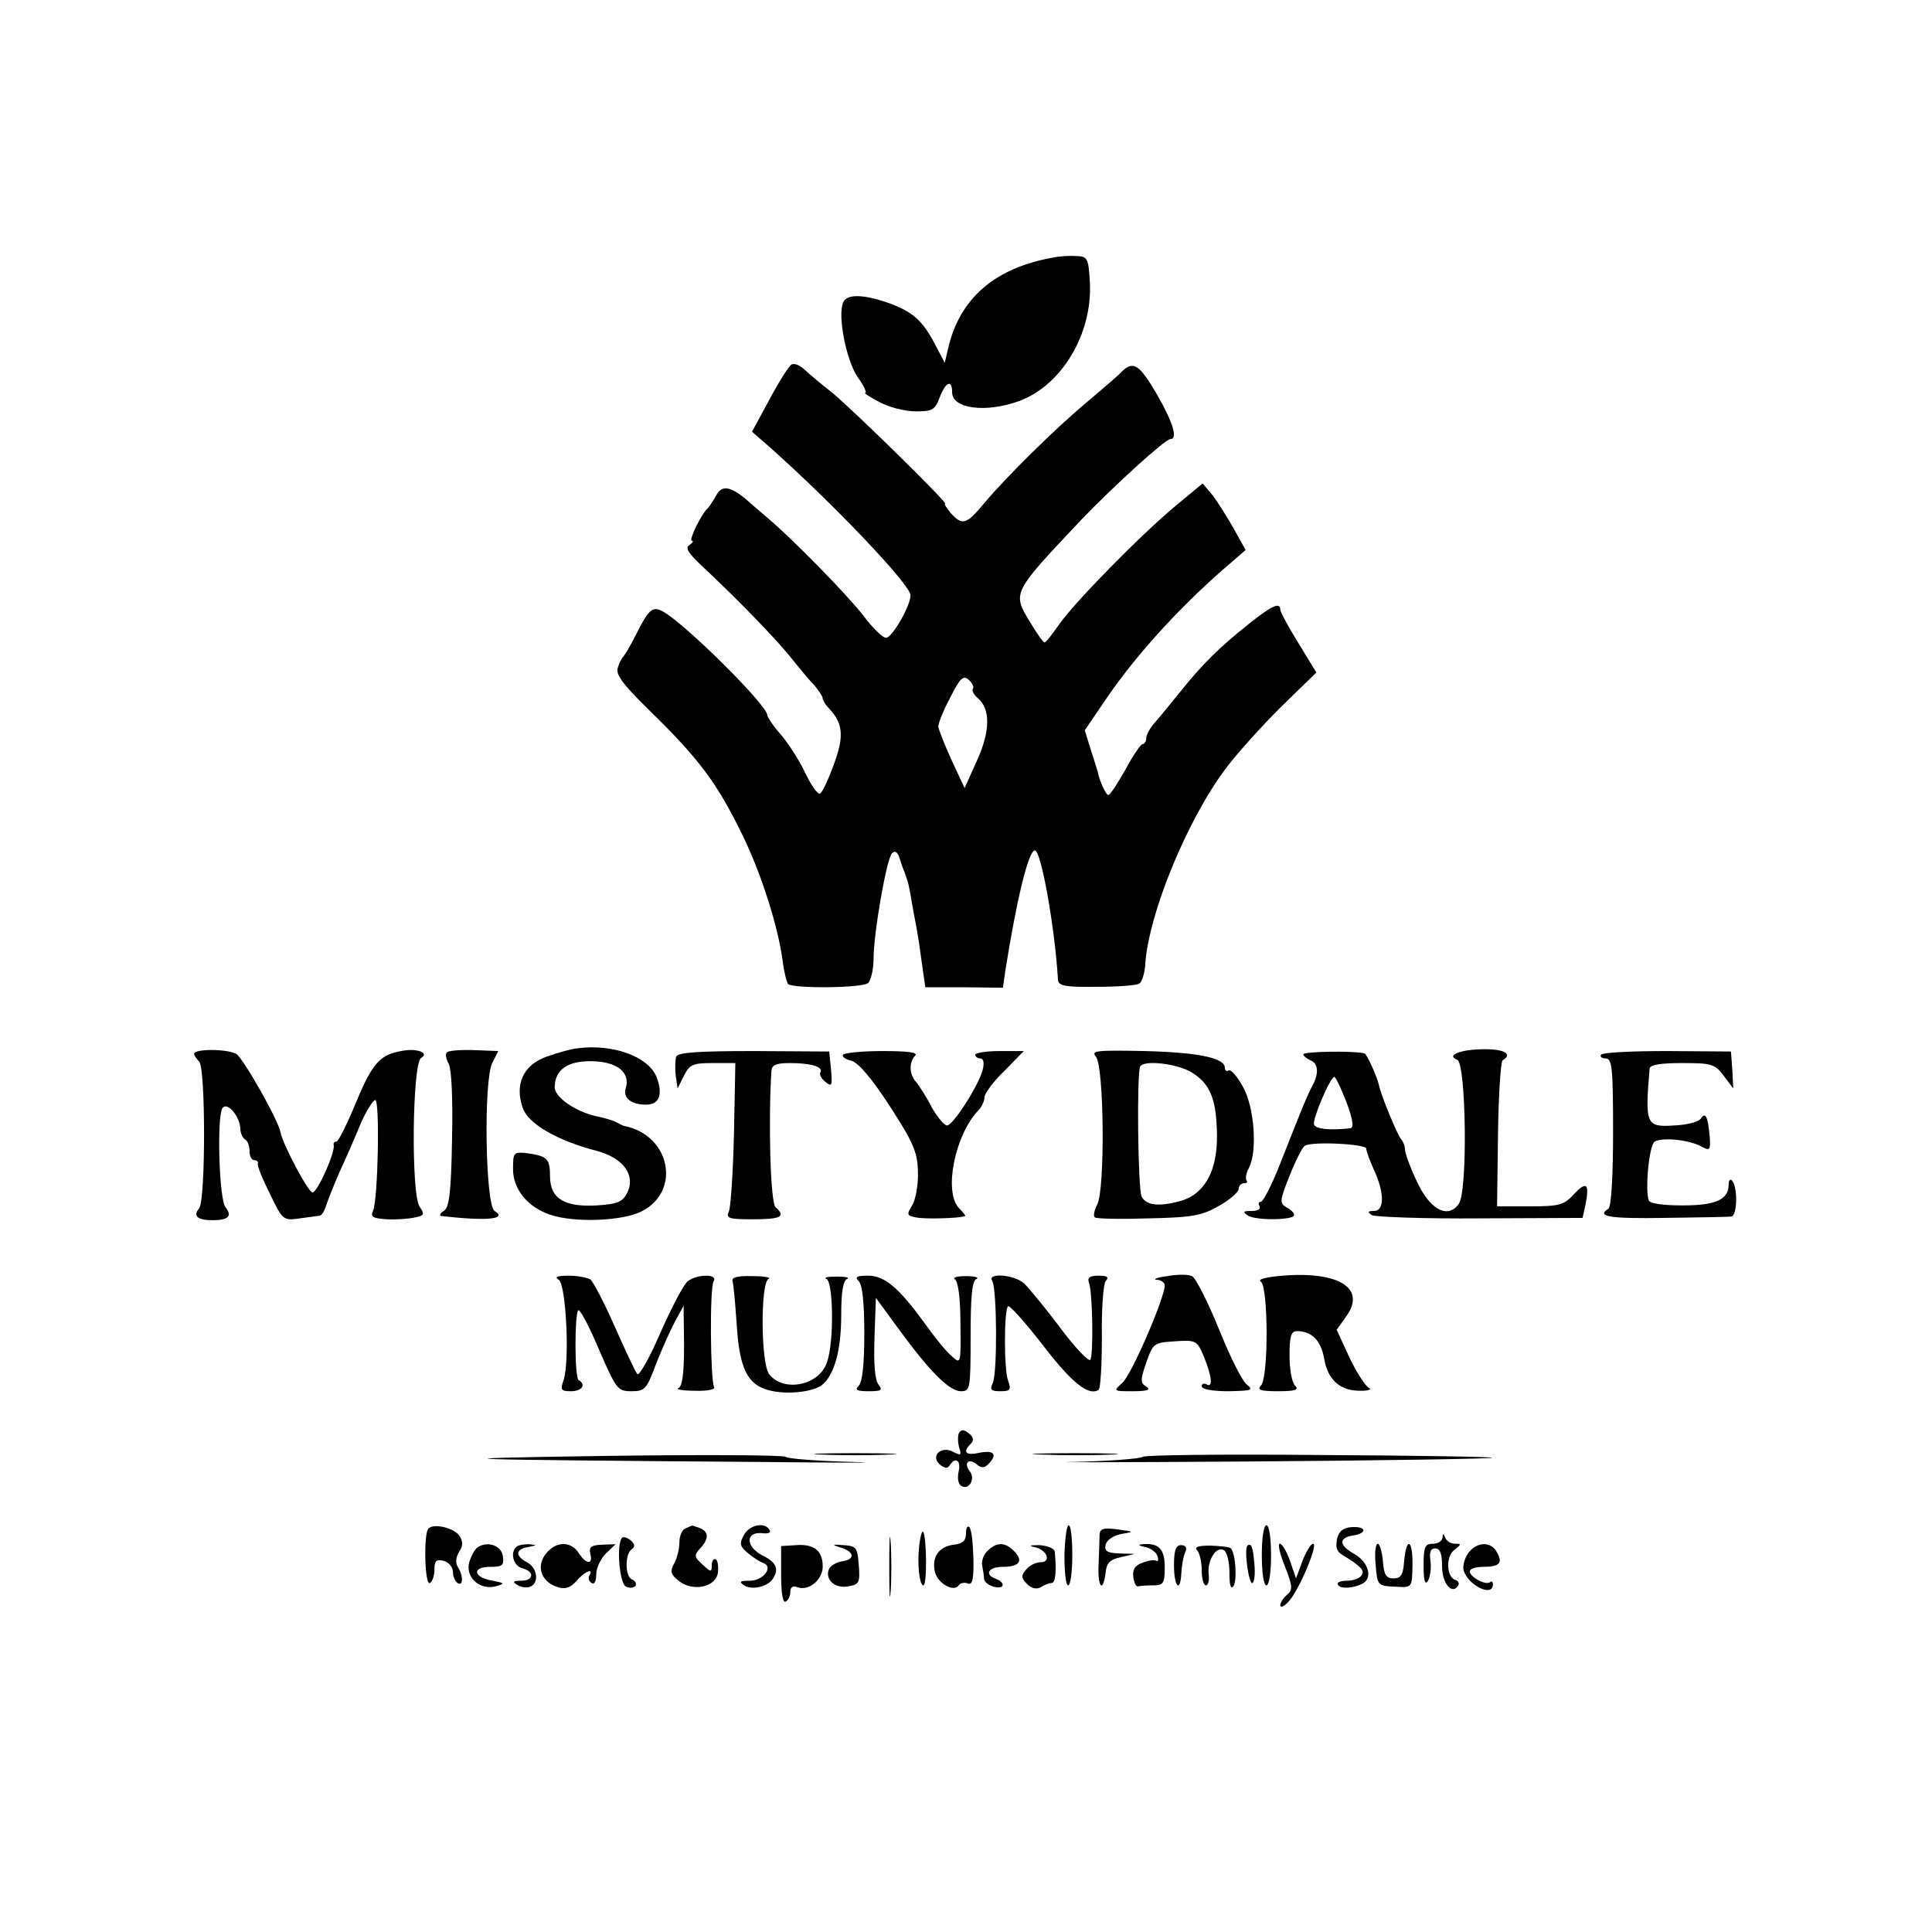 <?xml version="1.0" standalone="no"?>
<!DOCTYPE svg PUBLIC "-//W3C//DTD SVG 20010904//EN"
 "http://www.w3.org/TR/2001/REC-SVG-20010904/DTD/svg10.dtd">
<svg version="1.0" xmlns="http://www.w3.org/2000/svg"
 width="418pt" height="418pt" viewBox="0 0 418 418"
 preserveAspectRatio="xMidYMid meet">
<g transform="translate(0,418) scale(0.1,-0.1)"
fill="#000000" stroke="none">
<path d="M2280 3623 c-127 -22 -204 -88 -229 -198 l-7 -30 -21 40 c-27 52 -49
71 -102 90 -55 19 -90 19 -97 0 -12 -29 7 -124 31 -160 14 -19 21 -35 17 -35
-4 0 10 -9 31 -20 20 -11 55 -20 78 -20 36 0 42 3 52 30 13 34 27 40 27 11 0
-35 72 -45 144 -19 92 33 160 145 154 257 -3 52 -5 56 -28 57 -14 1 -36 0 -50
-3z"/>
<path d="M1712 3391 c-5 -3 -27 -37 -47 -75 l-38 -70 39 -34 c135 -120 304
-297 304 -320 0 -23 -40 -92 -53 -92 -7 0 -29 21 -49 48 -34 44 -153 166 -208
212 -14 12 -34 29 -45 39 -36 30 -54 32 -66 8 -7 -12 -15 -24 -18 -27 -13 -11
-42 -70 -34 -70 4 0 2 -4 -5 -9 -10 -6 -4 -16 23 -42 76 -71 159 -156 194
-199 20 -25 44 -54 54 -64 9 -11 17 -23 17 -27 0 -4 6 -14 13 -21 31 -33 34
-60 11 -122 -12 -33 -25 -61 -30 -63 -5 -2 -19 18 -32 45 -12 26 -36 63 -52
82 -17 19 -30 39 -30 43 0 21 -175 195 -224 223 -24 14 -32 7 -61 -51 -11 -22
-23 -42 -26 -45 -3 -3 -9 -13 -12 -24 -6 -14 9 -35 65 -90 113 -110 150 -161
206 -276 41 -85 77 -200 86 -274 3 -21 8 -41 11 -45 11 -10 159 -9 173 2 6 5
12 29 12 52 0 55 28 217 40 229 6 6 11 3 15 -7 3 -9 8 -25 12 -34 9 -26 9 -24
18 -78 5 -27 10 -52 10 -55 1 -3 5 -30 9 -60 l8 -56 84 0 84 -1 5 36 c24 152
50 261 64 261 14 0 44 -173 50 -280 1 -13 16 -16 84 -15 45 0 87 3 92 7 6 4
12 23 13 44 8 108 89 307 173 420 23 31 77 91 119 133 l78 76 -39 64 c-21 34
-39 67 -39 72 0 17 -18 9 -67 -30 -64 -51 -100 -86 -148 -146 -22 -27 -48 -59
-57 -69 -10 -11 -18 -26 -18 -33 0 -7 -4 -13 -8 -13 -4 0 -21 -25 -37 -55 -17
-30 -33 -55 -37 -55 -5 0 -18 27 -23 50 -1 3 -7 24 -15 48 l-13 42 49 72 c66
96 164 203 269 292 l30 26 -25 45 c-14 25 -35 58 -46 73 l-22 26 -58 -48 c-77
-64 -222 -212 -254 -259 -14 -20 -27 -37 -30 -37 -3 0 -17 20 -32 45 -38 63
-38 62 111 220 69 72 182 175 193 175 17 0 6 36 -29 97 -38 65 -51 73 -76 49
-7 -8 -40 -36 -73 -64 -71 -59 -176 -163 -224 -220 -39 -47 -48 -50 -73 -22
-9 11 -15 20 -12 20 8 0 -199 203 -244 240 -24 19 -52 42 -61 51 -10 9 -22 14
-28 10z m393 -701 c-3 -4 2 -13 10 -20 28 -23 28 -71 -1 -135 l-27 -60 -28 60
c-15 33 -28 66 -29 73 0 7 11 35 26 63 21 42 28 48 39 39 8 -7 13 -16 10 -20z"/>
<path d="M1250 1912 c-14 -1 -44 -10 -67 -18 -51 -18 -70 -60 -52 -111 11 -34
75 -71 160 -93 57 -15 85 -52 66 -91 -11 -20 -21 -24 -66 -27 -70 -4 -101 15
-101 63 0 38 -6 44 -50 50 -29 3 -30 2 -30 -35 0 -43 32 -82 80 -98 52 -18
156 -14 198 7 87 44 62 166 -38 185 -3 1 -9 4 -15 7 -5 4 -26 10 -45 14 -45
10 -90 41 -90 63 1 38 28 57 81 56 54 -1 83 -24 73 -58 -7 -21 11 -36 44 -36
29 0 37 23 22 61 -18 43 -94 71 -170 61z"/>
<path d="M420 1900 c0 -3 5 -11 11 -17 14 -14 14 -299 0 -317 -14 -17 -4 -26
29 -26 34 0 43 9 28 28 -14 16 -19 194 -7 214 10 16 38 -17 39 -44 0 -9 5 -20
10 -23 6 -3 10 -15 10 -26 0 -10 4 -19 10 -19 5 0 9 -3 8 -7 -2 -5 10 -34 26
-66 28 -58 29 -58 65 -53 20 3 39 5 43 6 4 0 10 10 14 23 4 12 17 45 29 72 13
28 33 74 45 103 12 28 27 52 32 52 10 0 6 -216 -5 -240 -6 -13 0 -16 30 -18
21 -1 48 1 61 4 20 4 21 7 10 23 -19 27 -16 310 3 322 19 11 -9 22 -43 15 -46
-8 -63 -27 -98 -112 -19 -46 -38 -84 -42 -84 -5 0 -7 -3 -6 -7 4 -15 -35 -103
-46 -103 -9 0 -65 106 -69 130 -5 27 -81 161 -96 170 -21 11 -91 11 -91 0z"/>
<path d="M967 1903 c-4 -3 -2 -14 4 -25 6 -12 9 -77 7 -164 -2 -115 -6 -147
-18 -154 -8 -5 -10 -10 -5 -11 98 -11 144 -7 115 11 -20 13 -24 282 -5 320
l13 26 -52 2 c-29 1 -56 -1 -59 -5z"/>
<path d="M1463 1894 c-2 -7 -3 -25 -1 -41 l4 -28 14 28 c12 24 19 27 62 27
l49 0 -3 -152 c-2 -84 -7 -160 -11 -169 -7 -15 0 -17 52 -17 61 0 72 6 49 26
-11 9 -16 182 -9 295 1 13 10 17 40 17 45 0 73 -8 66 -20 -3 -4 2 -14 11 -21
14 -11 15 -8 12 27 l-4 39 -163 1 c-121 0 -164 -3 -168 -12z"/>
<path d="M1824 1898 c-3 -4 5 -10 18 -13 15 -4 44 -38 83 -98 51 -79 60 -99
61 -142 1 -28 -5 -60 -12 -72 -13 -21 -12 -23 8 -27 19 -4 94 -2 106 3 2 0 -4
8 -13 17 -34 35 -9 159 42 212 7 7 13 20 13 28 0 8 19 34 43 57 l42 43 -52 0
c-29 0 -53 -4 -53 -8 0 -4 5 -8 11 -8 7 0 9 -10 5 -25 -9 -34 -64 -120 -77
-120 -6 0 -21 18 -33 39 -11 22 -27 46 -33 54 -16 16 -17 44 -3 58 7 7 -15 10
-71 10 -44 0 -83 -4 -85 -8z"/>
<path d="M2371 1894 c18 -21 20 -287 3 -320 -7 -13 -9 -26 -5 -28 4 -3 57 -4
117 -2 94 2 115 6 151 27 24 13 43 30 43 37 0 6 5 12 12 12 6 0 8 3 5 6 -3 4
-1 16 5 27 19 36 12 132 -13 176 -12 22 -26 38 -31 35 -4 -3 -8 0 -8 6 0 21
-57 33 -173 36 -105 2 -117 1 -106 -12z m207 -34 c41 -25 54 -59 55 -136 1
-79 -28 -129 -81 -143 -45 -12 -72 -9 -82 10 -8 15 -11 269 -3 282 9 14 79 6
111 -13z"/>
<path d="M2820 1899 c0 -4 7 -9 15 -13 17 -6 19 -28 5 -54 -11 -20 -26 -57
-70 -169 -18 -46 -37 -83 -42 -83 -5 0 -6 -4 -3 -10 3 -6 -4 -10 -17 -10 -19
0 -20 -2 -8 -10 17 -11 100 -10 100 1 0 5 -7 12 -17 17 -15 9 -14 15 7 68 13
33 28 62 33 65 15 10 132 4 133 -6 0 -6 8 -27 17 -47 23 -50 22 -88 0 -88 -14
0 -15 -2 -5 -9 8 -4 113 -8 235 -7 l221 1 7 32 c8 43 1 48 -27 18 -20 -22 -31
-25 -94 -25 l-71 0 2 155 c1 86 6 158 10 161 22 13 5 24 -38 24 -52 0 -86 -13
-60 -23 19 -7 23 -286 3 -312 -24 -33 -63 -12 -91 50 -14 29 -25 60 -25 67 0
8 -4 18 -9 24 -7 7 -43 94 -47 114 -4 20 -27 70 -32 71 -25 6 -132 4 -132 -2z
m86 -86 c19 -45 25 -73 16 -74 -45 -5 -75 -2 -79 8 -4 11 35 103 44 103 2 0
11 -17 19 -37z"/>
<path d="M3464 1898 c-3 -4 2 -8 10 -8 14 0 16 -22 16 -159 0 -96 -4 -162 -10
-166 -27 -17 1 -22 123 -20 72 1 137 2 143 3 13 2 14 66 1 78 -4 4 -7 0 -7 -9
0 -32 -27 -45 -99 -45 -44 0 -71 4 -74 11 -8 24 1 120 13 127 16 10 74 4 100
-10 20 -11 21 -9 19 22 -4 42 -9 53 -19 38 -4 -7 -30 -14 -58 -15 -61 -4 -63
2 -53 123 1 8 22 12 70 12 64 0 71 -2 90 -27 l21 -28 -2 40 -3 40 -138 1 c-76
0 -140 -3 -143 -8z"/>
<path d="M2525 1419 c-22 -3 -32 -7 -22 -8 9 0 17 -6 17 -12 0 -27 -73 -196
-92 -211 -20 -18 -19 -18 23 -18 31 0 40 3 29 10 -13 8 -13 14 0 52 15 42 16
43 62 46 46 3 48 2 63 -34 17 -42 20 -68 5 -59 -5 3 -10 1 -10 -4 0 -7 23 -11
58 -11 49 1 55 2 40 14 -10 7 -37 61 -61 121 -24 59 -50 110 -58 114 -8 4 -32
4 -54 0z"/>
<path d="M2775 1420 c-36 -3 -55 -8 -47 -13 16 -11 17 -208 0 -225 -9 -9 -1
-12 37 -12 38 0 46 3 37 12 -7 7 -12 36 -12 65 0 41 3 53 16 53 32 0 52 -20
59 -60 8 -46 35 -70 80 -69 16 0 24 3 17 6 -7 3 -26 32 -42 65 l-28 61 20 28
c45 61 -14 99 -137 89z"/>
<path d="M1209 1411 c16 -11 24 -179 10 -218 -7 -20 -5 -23 16 -23 24 0 34 14
17 24 -9 5 -9 142 -1 151 4 3 24 -35 45 -85 37 -85 40 -90 70 -90 29 0 33 4
53 58 12 31 31 73 41 92 l19 35 1 -87 c0 -60 -4 -88 -12 -91 -7 -3 9 -6 35 -6
27 -1 46 3 42 8 -8 14 -10 215 -1 229 10 16 -35 16 -56 0 -9 -7 -35 -57 -59
-111 -23 -54 -46 -94 -50 -90 -4 4 -26 51 -49 103 -23 52 -47 98 -53 102 -7 4
-28 8 -47 8 -25 0 -31 -3 -21 -9z"/>
<path d="M1585 1408 c2 -7 6 -50 9 -95 6 -94 23 -129 70 -141 37 -10 96 -4
115 12 26 21 41 75 41 150 0 50 4 76 13 79 6 3 -4 5 -23 5 -19 0 -29 -2 -22
-5 15 -6 17 -137 1 -181 -17 -50 -94 -65 -125 -25 -18 24 -19 199 -1 206 6 3
-9 6 -35 6 -34 1 -46 -3 -43 -11z"/>
<path d="M1858 1408 c8 -8 12 -48 12 -113 0 -65 -4 -105 -12 -113 -9 -9 -5
-12 21 -12 28 0 31 2 22 14 -8 9 -11 45 -9 101 l3 87 49 -67 c68 -93 110 -135
135 -135 20 0 21 4 21 119 0 86 3 121 13 124 6 3 -4 6 -23 6 -19 0 -30 -3 -24
-7 7 -4 12 -41 12 -96 1 -88 1 -88 -19 -70 -12 10 -37 41 -57 69 -57 79 -88
105 -124 105 -25 0 -29 -3 -20 -12z"/>
<path d="M2147 1408 c10 -18 11 -199 1 -220 -7 -15 -4 -18 16 -18 22 0 24 3
17 23 -9 24 -9 152 0 161 3 3 37 -35 75 -84 63 -82 99 -111 121 -97 4 3 7 54
7 114 -1 59 3 114 8 121 8 9 4 12 -15 12 -19 0 -25 -4 -21 -15 8 -21 10 -155
3 -167 -3 -5 -33 26 -65 69 -32 43 -68 86 -78 96 -22 20 -82 24 -69 5z"/>
<path d="M2075 1080 c-3 -5 -3 -20 0 -31 6 -18 4 -19 -13 -10 -26 14 -50 -10
-28 -28 10 -8 16 -9 21 -1 12 19 25 10 19 -14 -3 -14 -1 -27 6 -31 17 -10 31
16 18 32 -14 18 -2 29 15 15 10 -9 17 -8 25 0 21 21 13 31 -18 25 -31 -7 -38
1 -20 19 8 8 6 15 -4 23 -10 8 -16 9 -21 1z"/>
<path d="M1305 1030 c-406 -6 -333 -8 335 -13 190 -2 282 -2 205 0 -76 2 -142
7 -145 11 -3 4 -180 5 -395 2z"/>
<path d="M1778 1033 c39 -2 105 -2 145 0 39 1 7 3 -73 3 -80 0 -112 -2 -72 -3z"/>
<path d="M2253 1033 c43 -2 110 -2 150 0 40 1 5 3 -78 3 -82 0 -115 -2 -72 -3z"/>
<path d="M2472 1028 c-4 -4 -70 -9 -147 -11 -77 -1 94 -1 380 1 286 2 522 6
524 8 2 2 -166 5 -373 6 -207 2 -380 0 -384 -4z"/>
<path d="M1924 790 c0 -58 1 -81 3 -52 2 28 2 76 0 105 -2 28 -3 5 -3 -53z"/>
<path d="M927 873 c-11 -11 -8 -125 3 -118 6 3 10 17 10 30 0 18 4 22 20 18
11 -3 20 -14 20 -24 0 -10 5 -21 10 -24 12 -8 13 15 1 34 -6 9 -5 21 2 33 9
13 9 23 1 35 -11 17 -55 28 -67 16z"/>
<path d="M1483 873 c-7 -2 -13 -16 -13 -29 0 -14 -5 -35 -11 -46 -10 -18 -8
-24 9 -38 30 -24 79 -15 85 16 2 14 0 27 -4 30 -5 3 -9 -3 -9 -12 0 -16 -2
-16 -20 1 -18 16 -19 20 -5 35 19 21 19 36 -1 44 -9 3 -16 6 -17 5 -1 0 -8 -3
-14 -6z"/>
<path d="M1609 858 c-10 -18 -8 -24 10 -39 12 -10 27 -19 33 -21 22 -8 -1 -38
-29 -38 -22 0 -25 -2 -13 -10 17 -11 51 -3 62 14 14 21 8 36 -23 51 -36 19
-36 51 -1 48 14 -2 21 1 17 7 -11 18 -44 11 -56 -12z"/>
<path d="M2090 862 c0 -15 -7 -22 -26 -24 -33 -4 -49 -27 -41 -60 7 -25 42
-44 52 -27 3 4 12 6 19 3 10 -4 13 9 12 55 -1 33 -4 63 -9 67 -4 4 -7 -2 -7
-14z"/>
<path d="M2303 815 c0 -36 3 -65 8 -65 5 0 9 29 9 65 0 36 -3 65 -8 65 -4 0
-8 -29 -9 -65z"/>
<path d="M2379 860 c0 -8 -1 -36 -2 -62 -3 -51 9 -67 15 -21 2 22 10 29 33 34
l30 7 -33 1 c-26 1 -33 5 -30 18 2 11 16 20 33 24 30 5 30 5 -7 10 -30 4 -38
2 -39 -11z"/>
<path d="M2730 815 c0 -37 4 -65 10 -65 6 0 10 28 10 65 0 37 -4 65 -10 65 -6
0 -10 -28 -10 -65z"/>
<path d="M2893 851 c-4 -18 -1 -28 11 -35 40 -24 49 -34 42 -44 -4 -7 -18 -12
-32 -12 -14 0 -23 -4 -19 -9 5 -10 37 -7 55 4 20 13 10 46 -20 63 -34 19 -34
35 -2 40 31 5 28 20 -3 18 -18 -1 -28 -8 -32 -25z"/>
<path d="M1989 838 c-5 -41 0 -88 9 -88 8 0 7 108 -1 116 -2 3 -6 -10 -8 -28z"/>
<path d="M1346 853 c-13 -13 -6 -101 9 -106 8 -4 17 -2 20 2 3 5 -1 11 -8 14
-15 6 -15 56 0 65 7 5 7 11 -2 19 -7 6 -16 9 -19 6z"/>
<path d="M3121 853 c-1 -7 -10 -13 -21 -13 -17 0 -20 -7 -20 -47 0 -32 3 -43
9 -34 5 8 8 27 6 43 -3 19 0 28 10 28 11 0 15 -12 15 -39 0 -37 22 -63 35 -41
3 4 0 10 -7 12 -19 7 -20 52 -1 65 15 12 15 13 1 13 -9 0 -19 6 -21 13 -4 10
-6 10 -6 0z"/>
<path d="M1033 832 c-6 -4 -14 -19 -18 -33 -8 -33 24 -60 58 -51 20 6 19 7 -7
12 -42 7 -46 30 -6 30 27 0 31 3 28 23 -3 23 -33 34 -55 19z"/>
<path d="M1117 833 c-14 -13 -6 -41 13 -46 27 -7 25 -27 -2 -27 -18 0 -20 -2
-9 -9 8 -5 20 -7 28 -4 20 8 16 41 -7 53 -26 14 -25 28 3 33 20 4 20 4 1 6
-11 0 -24 -2 -27 -6z"/>
<path d="M1186 824 c-28 -28 -18 -66 21 -78 16 -5 27 -1 40 13 17 21 39 30 28
12 -3 -5 -1 -12 5 -16 6 -4 10 4 10 19 0 14 10 34 21 45 l21 20 -29 -1 c-24
-1 -29 -5 -26 -19 7 -25 -9 -24 -25 1 -15 24 -45 26 -66 4z"/>
<path d="M1690 772 c0 -40 4 -61 10 -57 6 3 10 13 10 22 0 9 6 13 15 9 25 -9
55 16 55 45 0 34 -19 49 -58 46 l-32 -2 0 -63z"/>
<path d="M1818 832 c31 -9 33 -26 4 -30 -13 -2 -26 -10 -29 -18 -8 -22 14 -42
43 -36 23 4 25 8 22 46 -3 38 -5 41 -33 43 -25 2 -26 1 -7 -5z"/>
<path d="M2137 825 c-9 -8 -14 -23 -12 -32 2 -10 4 -23 4 -29 1 -7 10 -14 21
-17 23 -6 27 8 5 17 -26 9 -17 26 14 26 37 0 46 13 25 34 -19 20 -38 20 -57 1z"/>
<path d="M2237 833 c28 -5 39 -33 14 -33 -10 0 -24 -7 -31 -16 -11 -12 -11
-18 2 -31 10 -10 21 -12 30 -7 7 5 18 9 23 9 9 0 11 27 7 68 -1 7 -16 13 -34
14 -19 0 -23 -1 -11 -4z"/>
<path d="M2477 833 c12 -2 24 -11 27 -19 3 -8 2 -13 -2 -11 -4 3 -17 1 -30 -4
-17 -6 -22 -15 -20 -31 2 -13 6 -22 11 -20 4 1 18 2 32 2 22 0 25 4 25 39 0
40 -13 53 -48 50 -11 -1 -9 -3 5 -6z"/>
<path d="M2540 793 c0 -47 14 -61 16 -15 1 15 4 34 8 43 5 10 2 16 -9 16 -11
0 -15 -11 -15 -44z"/>
<path d="M2590 826 c5 -5 10 -25 10 -43 0 -18 4 -33 9 -33 5 0 8 11 6 25 -3
30 17 61 33 51 7 -4 12 -26 12 -49 0 -28 3 -37 9 -28 8 13 4 71 -6 81 -2 3
-22 5 -44 6 -26 0 -36 -3 -29 -10z"/>
<path d="M2699 836 c-8 -8 3 -86 11 -81 4 3 6 21 4 41 -3 37 -7 47 -15 40z"/>
<path d="M2780 791 c17 -43 17 -51 5 -61 -8 -7 -15 -17 -15 -23 0 -6 8 -3 18
8 22 23 65 125 53 125 -5 0 -15 -17 -23 -37 l-14 -38 -13 38 c-7 20 -17 37
-22 37 -5 0 0 -22 11 -49z"/>
<path d="M2976 798 c4 -50 4 -49 45 -51 34 -2 34 -2 35 46 1 56 -13 64 -18 10
-2 -30 -7 -38 -23 -38 -16 0 -21 8 -23 38 -2 20 -7 37 -11 37 -5 0 -7 -19 -5
-42z"/>
<path d="M3176 819 c-8 -12 -12 -29 -9 -38 11 -32 63 -57 63 -29 0 6 -3 8 -6
5 -9 -8 -44 11 -44 23 0 6 13 10 28 10 36 0 44 8 31 31 -13 25 -44 24 -63 -2z"/>
</g>
</svg>

